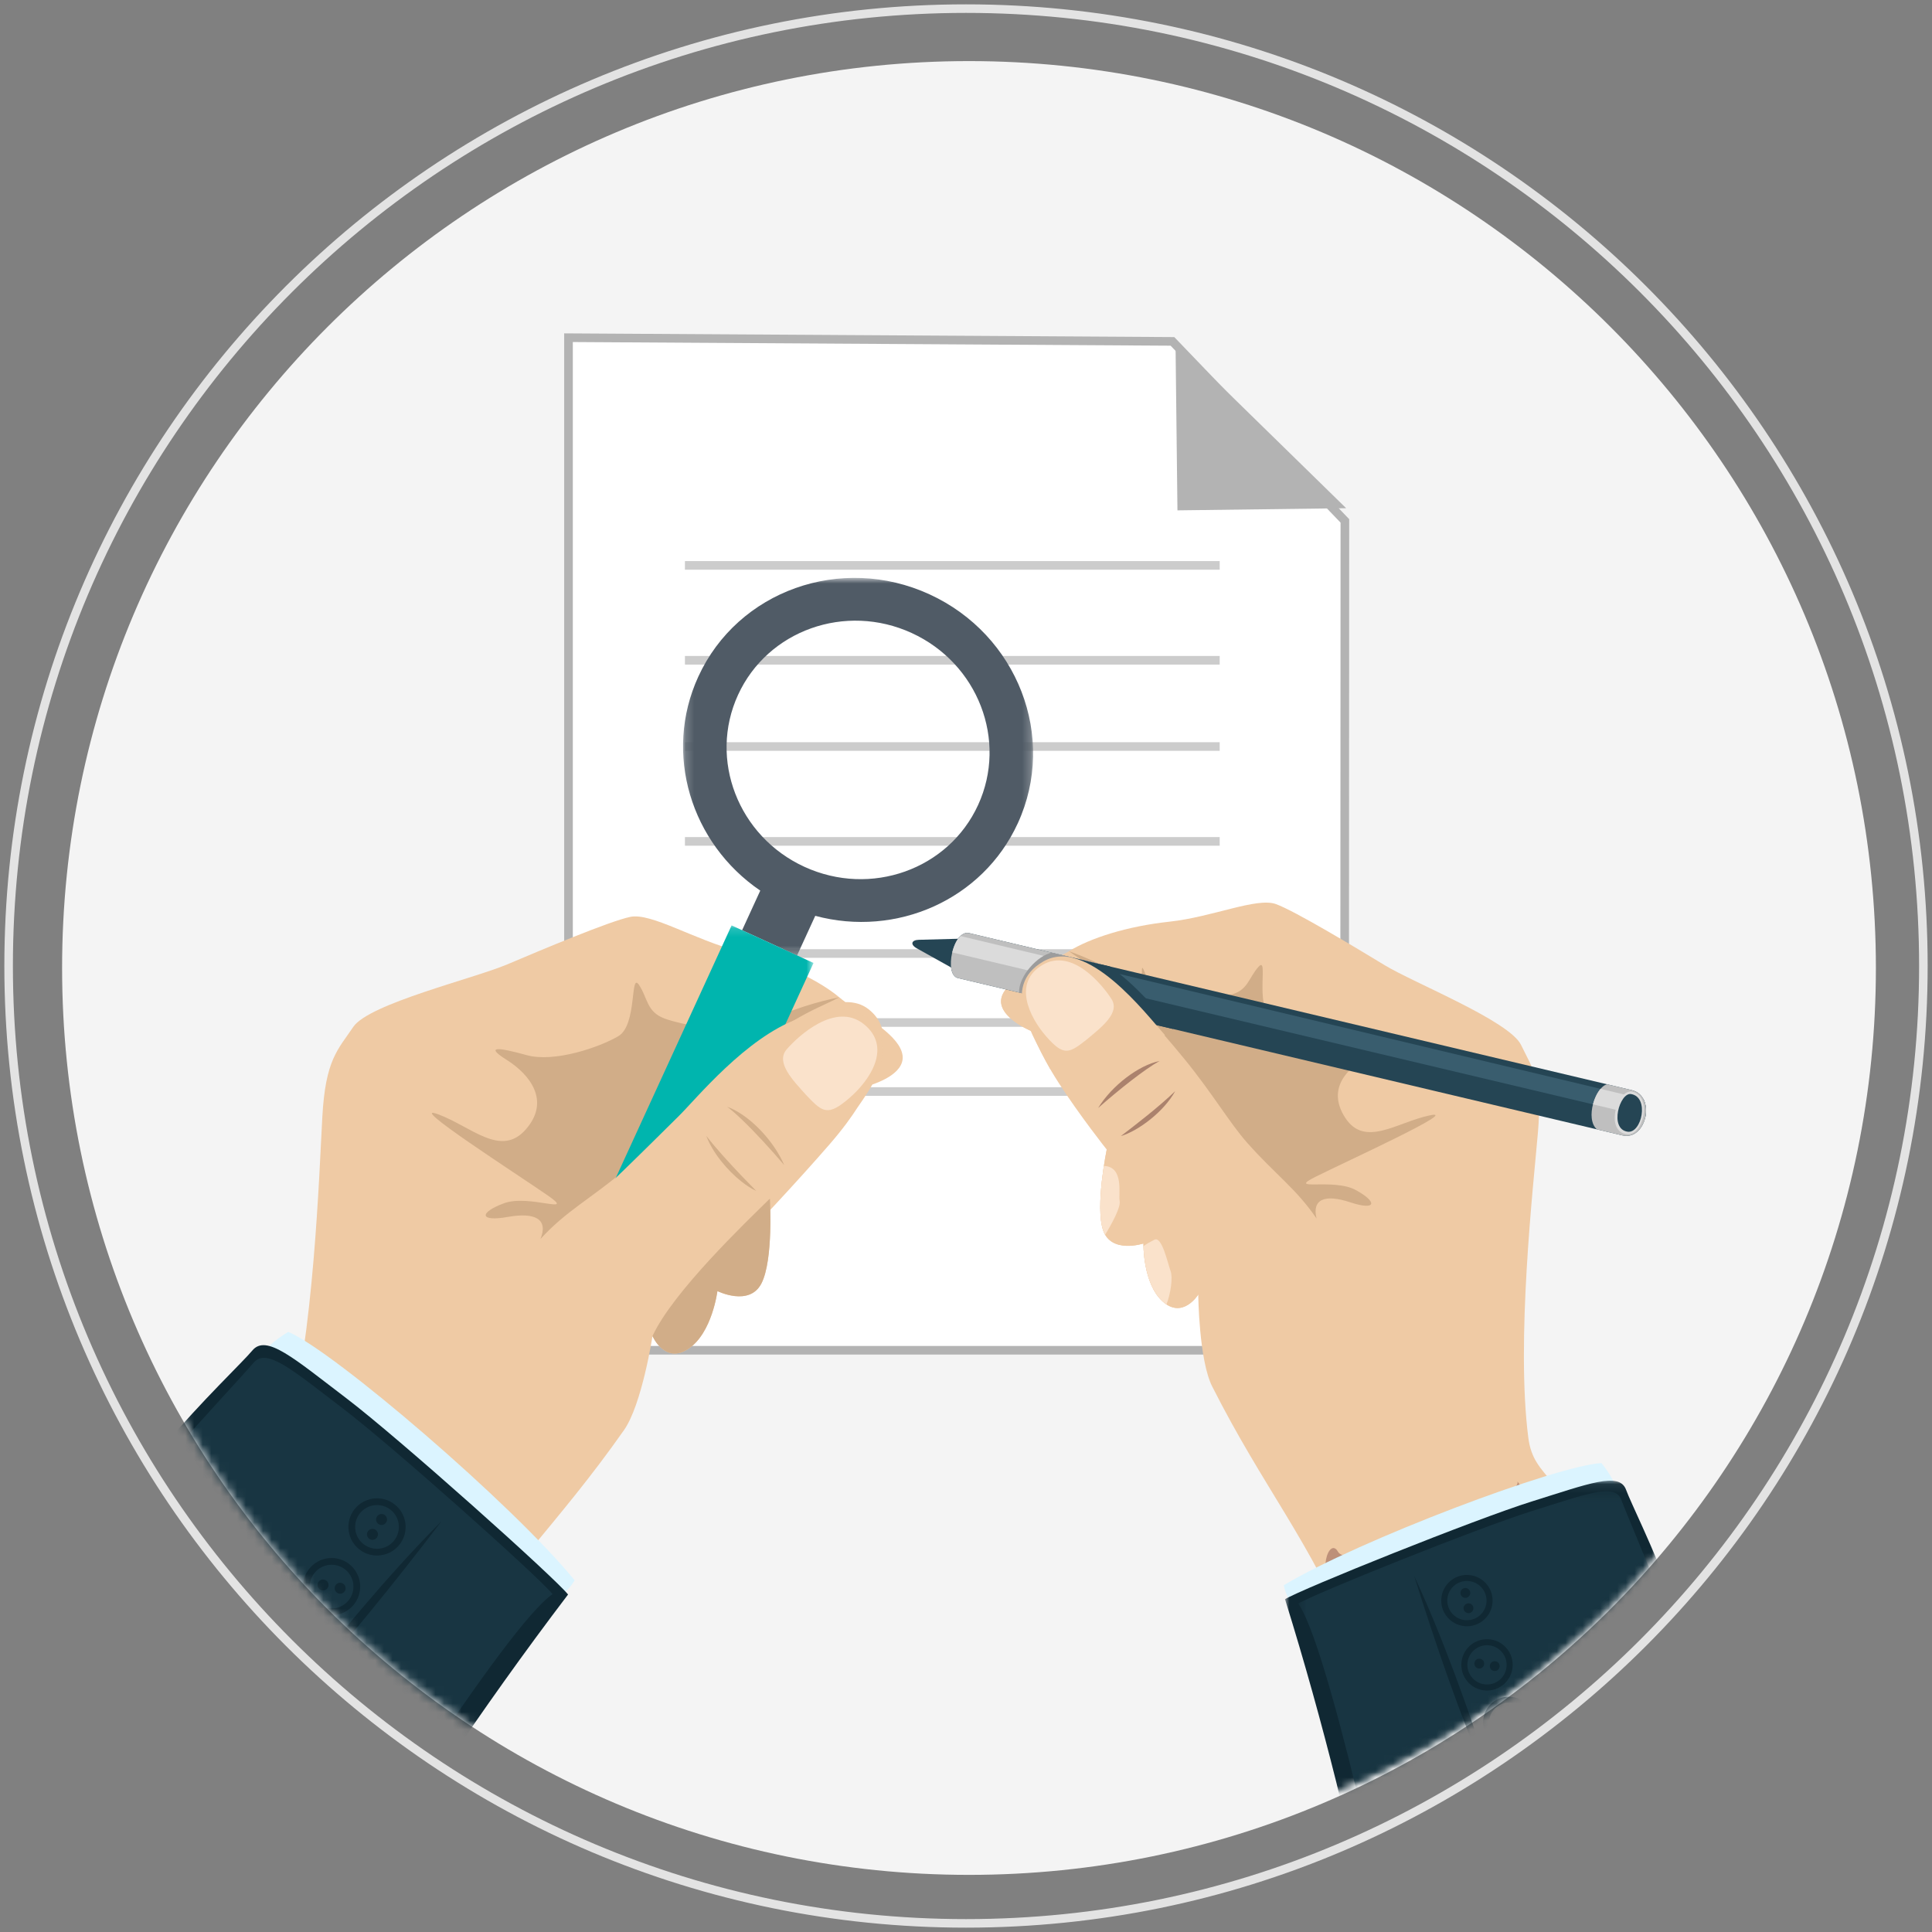<svg xmlns="http://www.w3.org/2000/svg" xmlns:xlink="http://www.w3.org/1999/xlink" width="224" height="224" viewBox="0 0 224 224">
  <rect x="0" y="0" width="224" height="224" fill="#808080" stroke="none"/>
  <defs>
    <path id="404-a" d="M210.495,105.23 C210.495,163.302 163.419,210.377 105.348,210.377 C47.278,210.377 0.2,163.302 0.2,105.23 C0.2,47.159 47.278,0.083 105.348,0.083 C163.419,0.083 210.495,47.159 210.495,105.23"/>
    <polygon id="404-c" points=".194 .856 40.78 .856 40.78 44.632 .194 44.632 .194 .856"/>
    <polygon id="404-e" points="12.66 39 0 39 0 .148 25.321 .148 25.321 39"/>
    <polygon id="404-g" points="36.296 .438 36.296 36 18.148 36 0 36 0 .438"/>
    <path id="404-i" d="M0.988,38.62 C18.631,32.176 34.069,21.151 45.862,6.984 L45.862,0.096 L0.988,0.096 L0.988,38.62 L0.988,38.62 Z"/>
    <path id="404-k" d="M0.518,37.047 C17.069,30.708 31.613,20.315 42.936,7.082 L42.936,0.329 L0.518,0.329 L0.518,37.047 L0.518,37.047 Z"/>
  </defs>
  <g fill="none" fill-rule="evenodd" transform="translate(1 1)">
    <path stroke="#E3E3E3" stroke-width=".991" d="M222,110.999 C222,172.303 172.304,222 110.999,222 C49.697,222 0,172.303 0,110.999 C0,49.695 49.697,0 110.999,0 C172.304,0 222,49.695 222,110.999 Z"/>
    <g transform="translate(6 6)">
      <mask id="404-b" fill="#fff">
        <use xlink:href="#404-a"/>
      </mask>
      <use fill="#F4F4F4" xlink:href="#404-a"/>
      <g mask="url(#404-b)">
        <g transform="translate(11 31)">
          <g transform="translate(11 .578)">
            <polygon fill="#FFF" points="126.883 117.975 36.913 117.975 36.913 .575 106.937 1.004 126.928 21.814"/>
            <polygon stroke="#B3B3B3" points="126.883 117.975 36.913 117.975 36.913 .575 106.937 1.004 126.928 21.814"/>
            <polygon fill="#B3B3B3" points="107.29 .999 127.077 20.344 107.516 20.594"/>
            <path stroke="#CCC" d="M50.413 26.975L112.413 26.975M50.413 37.975L112.413 37.975M50.413 47.975L112.413 47.975M50.413 58.975L112.413 58.975M50.413 71.975L112.413 71.975M50.413 79.975L112.413 79.975M50.413 87.975L112.413 87.975"/>
            <path fill="#EFCAA4" d="M32.654,140.907 C36.026,136.805 39.5,132.712 43.352,127.224 C45.435,124.254 46.65,116.332 46.65,116.332 C46.65,116.332 48.079,119.629 50.823,117.802 C53.57,115.973 54.179,111.113 54.179,111.113 C54.179,111.113 57.886,112.957 59.285,110.22 C60.686,107.484 60.263,100.389 60.263,100.389 C60.263,100.389 64.14,96.73 67.243,93.158 C68.847,91.315 69.887,89.84 70.521,88.844 C70.863,88.35 71.187,87.856 71.489,87.365 C72.26,87.154 75.936,86.025 75.645,83.787 C75.502,82.686 74.51,81.624 73.245,80.613 C72.999,79.802 72.502,79.063 71.691,78.425 C70.946,77.84 70.042,77.59 69.019,77.609 C68.762,77.42 68.523,77.234 68.303,77.05 C65.966,75.098 61.772,73.033 56.648,71.716 C51.523,70.398 46.515,67.224 44.083,67.725 C41.651,68.227 33.642,71.61 29.814,73.235 C25.986,74.861 13.778,77.79 11.96,80.481 C10.14,83.172 8.744,84.296 8.374,90.882 C8.003,97.465 7.4,116.427 4.209,127.889 C3.407,130.772 2.904,131.54 0.183,137.026 L32.654,140.907 Z"/>
            <path fill="#D1AD88" d="M33.664,105.069 C34.576,102.826 33.134,101.934 29.859,102.517 C26.586,103.101 26.502,102.021 29.428,100.932 C32.355,99.842 37.902,102.383 34.478,100.005 C31.057,97.63 17.92,89.188 21.779,90.608 C25.641,92.027 29.059,95.675 31.957,92.375 C34.856,89.076 32.444,86.006 29.751,84.311 C27.059,82.614 28.902,82.881 32.084,83.761 C35.268,84.639 40.476,82.86 42.689,81.56 C44.905,80.261 44.034,74.08 45.074,75.596 C46.115,77.113 45.935,78.766 48.126,79.539 C50.317,80.31 54.005,80.842 55.833,80.637 C57.661,80.433 57.609,80.295 58.765,78.278 C59.917,76.262 57.921,81.13 60.134,79.831 C62.35,78.531 66.23,77.443 68.304,77.051 C65.188,78.716 62.123,79.195 52.42,88.096 C48.506,91.687 45.82,95.055 43.381,97.118 C39.435,100.453 36.663,101.795 33.664,105.069"/>
            <g transform="translate(40 27.422)">
              <g transform="translate(10 .144)">
                <mask id="404-d" fill="#fff">
                  <use xlink:href="#404-c"/>
                </mask>
                <path fill="#505B66" d="M14.27,34.358 C6.584,30.831 3.136,21.905 6.571,14.418 C10.004,6.934 19.018,3.723 26.704,7.248 C34.392,10.774 37.839,19.701 34.404,27.186 C30.971,34.672 21.957,37.883 14.27,34.358 M39.01,29.299 C43.581,19.335 38.992,7.455 28.763,2.761 C18.531,-1.931 6.534,2.341 1.964,12.306 C-2.122,21.212 1.109,31.648 9.147,37.115 L7.041,41.708 L13.414,44.632 L15.522,40.039 C24.907,42.563 34.926,38.206 39.01,29.299" mask="url(#404-d)"/>
              </g>
              <g transform="translate(0 41.144)">
                <mask id="404-f" fill="#fff">
                  <use xlink:href="#404-e"/>
                </mask>
                <polygon fill="#00B5AE" points="9.496 39 0 34.644 15.823 .148 25.321 4.505" mask="url(#404-f)"/>
              </g>
            </g>
            <g transform="translate(37 77.422)">
              <g transform="translate(0 .562)">
                <mask id="404-h" fill="#fff">
                  <use xlink:href="#404-g"/>
                </mask>
                <path fill="#EFCAA4" d="M30.136,16.167 C31.74,14.324 32.78,12.849 33.414,11.854 C35.133,9.378 36.905,6.866 36.093,3.483 C35.834,2.727 35.347,2.035 34.584,1.434 C32.269,-0.385 28.951,0.678 26.536,1.557 C20.477,3.757 14.713,10.846 12.719,12.815 C10.164,15.34 2.192,23.292 0,24.933 L11.581,36 C11.581,36 15.392,31.874 17.573,29.685 C21.417,25.826 26.589,20.251 30.136,16.167" mask="url(#404-h)"/>
              </g>
              <path fill="#FAE2CB" d="M27.587,11.089 C25.848,9.174 23.904,7.164 25.221,5.65 C26.536,4.134 30.862,0.107 34.153,2.739 C37.443,5.372 34.916,9.217 32.456,11.327 C29.997,13.438 29.398,12.977 27.587,11.089"/>
              <path fill="#D1AD88" d="M19.996,13.192 L19.996,13.789 C19.36,13.182 18.781,12.674 18.309,12.321 C18.857,12.516 19.427,12.814 19.996,13.192 L19.996,13.192 Z M15.891,15.696 C16.617,17.645 18.322,19.701 19.996,21.015 L19.996,20.344 C18.644,18.927 17.024,17.165 15.891,15.696 L15.891,15.696 Z M19.996,13.789 L19.996,13.192 C21.977,14.509 23.94,16.794 24.923,19.083 C23.367,17.254 21.516,15.238 19.996,13.789 L19.996,13.789 Z M19.996,21.015 C20.576,21.471 21.154,21.838 21.682,22.081 C21.239,21.631 20.648,21.028 19.996,20.344 L19.996,21.015 Z"/>
            </g>
            <path fill="#D1AD88" d="M46.651,116.332 C46.651,116.332 48.08,119.629 50.824,117.801 C53.571,115.974 54.179,111.113 54.179,111.113 C54.179,111.113 57.886,112.957 59.285,110.22 C60.687,107.484 60.264,100.389 60.264,100.389 C57.48,103.125 48.986,111.232 46.651,116.332"/>
            <path stroke="#000" stroke-width=".185" d="M105.683,81.078 L105.907,78.515 C105.907,78.515 104.523,78.972 103.621,78.813 C104.162,79.39 104.821,80.111 105.683,81.078 Z"/>
            <path fill="#EFCAA4" d="M132.426,165.029 C131.635,155.765 130.326,157.901 127.902,152.112 C122.786,139.889 117.516,133.979 111.548,122.179 C109.997,119.111 109.928,111.512 109.928,111.512 C109.928,111.512 108.142,114.412 105.814,112.325 C103.484,110.239 103.572,105.594 103.572,105.594 C103.572,105.594 99.841,106.823 98.899,104.064 C97.957,101.306 99.315,94.704 99.315,94.704 C99.315,94.704 96.172,90.745 93.745,86.971 C91.315,83.197 90.674,81.011 90.674,81.011 C90.674,81.011 86.485,79.338 87.131,77.037 C87.773,74.737 92.475,73.223 94.933,71.709 C97.392,70.195 101.608,68.823 106.596,68.282 C111.584,67.74 116.714,65.441 118.928,66.241 C121.144,67.043 128.201,71.302 131.574,73.347 C134.946,75.39 146.005,79.795 147.349,82.567 C148.691,85.34 149.848,86.583 149.303,92.815 C148.761,99.045 146.755,116.922 148.196,128.112 C148.833,133.056 152.397,132.169 156.466,143.224 L132.426,165.029 Z"/>
            <path fill="#EFCAA4" d="M109.929,111.512 C109.929,111.512 108.143,114.412 105.814,112.325 C103.484,110.239 103.573,105.595 103.573,105.595 C103.573,105.595 99.842,106.823 98.899,104.064 C97.957,101.306 99.316,94.704 99.316,94.704 C101.556,97.648 108.43,106.409 109.929,111.512"/>
            <path fill="#D1AD88" d="M123.646,102.702 C123.094,100.473 124.569,99.833 127.562,100.824 C130.558,101.814 130.782,100.813 128.182,99.394 C125.582,97.974 120.034,99.606 123.568,97.84 C127.103,96.074 140.576,89.932 136.76,90.74 C132.946,91.55 129.241,94.51 126.969,91.02 C124.696,87.531 127.375,84.976 130.133,83.751 C132.891,82.525 131.124,82.524 128.018,82.917 C124.911,83.311 120.264,80.935 118.362,79.415 C116.461,77.895 118.116,72.212 116.934,73.495 C115.751,74.777 115.695,76.353 113.535,76.78 C111.374,77.207 107.84,77.207 106.151,76.766 C104.463,76.328 104.531,76.205 103.721,74.156 C102.911,72.107 104.126,76.947 102.223,75.427 C100.322,73.907 96.828,72.36 94.934,71.709 C97.632,73.696 100.445,74.56 108.344,84.23 C111.53,88.13 113.594,91.657 115.604,93.921 C118.854,97.588 121.275,99.223 123.646,102.702"/>
            <path fill="#EFCAA4" d="M90.596,80.978 C90.036,80.74 86.538,79.155 87.131,77.037 C87.421,76.001 88.536,75.123 89.898,74.333 C88.703,76.736 89.788,79.363 90.596,80.978"/>
            <path fill="#AB826D" d="M98.319,89.887 C99.907,87.294 103.015,84.927 105.443,84.436 C103.777,85.343 100.743,87.75 98.319,89.887 M107.253,87.932 C105.982,90.265 103.013,92.535 100.953,93.14 C102.42,92.025 105.382,89.75 107.253,87.932"/>
            <path fill="#FAE2CB" d="M99.132 104.58C99.042 104.426 98.963 104.253 98.899 104.064 98.279 102.247 98.656 98.768 98.986 96.6 101.357 96.692 100.65 99.89 100.814 100.66 100.965 101.379 99.902 103.317 99.132 104.58M106.243 112.659C106.102 112.564 105.958 112.456 105.814 112.325 103.848 110.564 103.603 106.981 103.575 105.906 103.942 105.623 104.367 105.409 104.839 105.159 105.719 104.698 106.385 107.882 106.723 108.799 106.995 109.541 106.743 111.373 106.243 112.659"/>
            <path fill="#EFCAA4" d="M136.746,162.39 C135.498,154.088 134.004,156.578 132.174,152.652 C127.63,142.902 120.037,132.705 117.385,121.391 C114.733,110.077 112.879,104.914 107.569,99.42 C102.26,93.925 103.365,93.787 105.345,92.411 C107.324,91.035 109.976,89.78 113.363,94.823 C116.752,99.865 122.257,105.081 124.823,103.533 C127.386,101.984 127.214,101.399 130.655,102.295 C134.099,103.191 129.245,98.578 131.621,96.925 C133.995,95.274 143.326,88.083 138.782,88.306 C134.238,88.529 132.622,90.593 131.16,88.321 C129.698,86.05 135.962,80.872 132.004,80.922 C128.046,80.973 127.254,81.524 123.384,79.165 C119.512,76.806 119.048,70.904 116.983,71.988 C114.917,73.071 113.953,73.036 111.028,73.896 C108.103,74.756 107.483,73.19 105.968,72.363 C104.454,71.536 102.733,73.792 101.235,72.483 C99.74,71.174 107.002,70.471 110.03,69.421 C113.06,68.373 117.345,67.273 125.759,72.11 C134.173,76.948 147.645,83.318 146.251,87.223 C144.856,91.13 144.234,100.372 144.835,107.823 C145.435,115.273 144.581,123.958 145.663,128.724 C146.166,130.935 150.017,132.994 154.285,146.481 L136.746,162.39 Z"/>
            <path fill="#254554" d="M83.369,69.609 L160.191,87.815 C163.041,88.49 161.901,93.726 159.093,93.059 L82.063,74.821 C80.393,74.427 81.505,69.166 83.369,69.609"/>
            <path fill="#395D6E" d="M82.353,69.946 L161.536,88.851 C161.852,89.444 161.914,90.197 161.77,90.904 L81.404,71.846 C81.587,71.083 81.92,70.363 82.353,69.946"/>
            <path fill="#254554" d="M83.004,70.24 L77.526,70.385 C76.692,70.406 76.484,70.921 77.296,71.374 L82.001,73.998 L83.004,70.24 Z"/>
            <path fill="#BFBFBF" d="M83.369,69.609 L98.664,73.233 L96.798,78.31 L82.063,74.821 C80.393,74.427 81.505,69.166 83.369,69.609"/>
            <path fill="#DBDBDB" d="M98.459,73.792 L97.749,75.723 L81.405,71.847 L81.412,71.81 L81.431,71.739 L81.441,71.704 C81.448,71.673 81.458,71.641 81.466,71.611 L81.471,71.599 L81.48,71.563 L81.5,71.494 L81.502,71.493 L81.513,71.458 L81.536,71.388 L81.545,71.354 C81.557,71.321 81.569,71.288 81.581,71.255 L81.582,71.253 L81.593,71.218 L81.618,71.152 L81.619,71.151 L81.631,71.118 L81.635,71.107 L81.658,71.053 L81.671,71.019 L81.685,70.988 L81.71,70.928 L81.714,70.923 L81.728,70.891 L81.73,70.884 L81.757,70.826 L81.787,70.766 L81.812,70.713 L81.816,70.706 L81.832,70.676 L81.834,70.667 L81.861,70.619 L81.891,70.566 L81.916,70.521 L81.947,70.469 L81.976,70.423 L82.005,70.374 L82.03,70.339 C82.043,70.32 82.056,70.301 82.069,70.283 L82.094,70.248 C82.106,70.231 82.118,70.215 82.131,70.2 L82.157,70.167 C82.169,70.15 82.181,70.133 82.196,70.116 L82.221,70.086 C82.236,70.071 82.249,70.055 82.263,70.039 L82.287,70.014 C82.301,69.998 82.317,69.982 82.333,69.966 L82.354,69.946 L98.459,73.792 Z"/>
            <path fill="#BFBFBF" d="M157.332,87.137 L160.191,87.814 C163.041,88.49 161.901,93.726 159.093,93.059 L156.148,92.363 C154.747,91.131 155.975,87.456 157.332,87.137"/>
            <path fill="#DBDBDB" d="M160.614,89.943 L160.612,89.976 C160.611,90.053 160.607,90.131 160.6,90.208 L160.6,90.212 C160.591,90.291 160.583,90.368 160.57,90.446 L160.565,90.479 C160.56,90.511 160.554,90.544 160.548,90.576 L160.546,90.584 L160.54,90.612 L155.691,89.464 C155.872,88.765 156.19,88.106 156.569,87.665 L160.308,88.559 C160.524,88.966 160.621,89.449 160.614,89.943"/>
            <path fill="#DBDBDB" d="M160.361,88.013 C162.593,88.71 161.496,93.133 159.643,92.93 C156.972,92.638 158.535,87.445 160.361,88.013"/>
            <path fill="#254554" d="M160.101,88.268 C162.276,88.609 161.338,92.866 159.711,92.635 C157.531,92.326 158.801,88.064 160.101,88.268"/>
            <path fill="#9C9C9C" d="M104.469,80.108 C102.88,78.257 100.116,74.935 97.102,72.844 L92.93,71.875 C91.351,72.198 89.126,74.507 89.147,76.5 L104.469,80.108 Z"/>
            <path fill="#254554" d="M107.02,80.73 C105.429,78.88 102.666,75.557 99.652,73.466 L95.481,72.497 C95.264,72.582 95.944,72.167 94.838,72.804 C93.732,73.441 92.139,75.517 92.156,77.231 L107.02,80.73 Z"/>
            <path fill="#EFCAA4" d="M106.081,81.45 C103.848,78.965 97.04,69.971 91.958,72.899 C86.879,75.826 90.829,81.577 92.766,85.379 C96.501,84.144 100.793,82.049 106.081,81.45"/>
            <path fill="#FAE2CB" d="M96.902,82.024 C98.795,80.461 100.89,78.837 99.859,77.238 C98.83,75.639 95.317,71.272 91.872,73.295 C88.428,75.32 90.277,79.271 92.299,81.586 C94.322,83.9 94.946,83.549 96.902,82.024"/>
            <path fill="#BD9079" d="M146.94,133.193 C147.286,134.338 141.738,136.841 137.271,138.444 C132.802,140.048 127.029,142.954 126.115,141.313 C125.2,139.672 123.456,143.259 125.886,147.61 C128.314,151.963 157.946,147.705 146.94,133.193"/>
          </g>
          <g transform="translate(0 115.578)">
            <path fill="#DBF4FF" d="M169.39,19.921 C169.862,18.665 167.675,16.055 167.675,16.055 C162.566,16.307 139.631,24.969 130.851,30.209 C130.851,30.209 131.198,33.509 135.687,35.407 C140.178,37.304 168.555,29.014 169.39,19.921"/>
            <g transform="translate(130 18)">
              <mask id="404-j" fill="#fff">
                <use xlink:href="#404-i"/>
              </mask>
              <path fill="#102833" d="M45.862,13.746 C43.684,7.824 41.072,2.655 40.53,1.151 C39.761,-0.979 36.187,0.448 29.615,2.5 C23.042,4.555 2.854,12.674 0.988,13.839 C3.274,21.177 5.231,28.274 6.918,35.001 L9.73,46.522 L45.862,13.746 Z" mask="url(#404-j)"/>
            </g>
            <g transform="translate(132 19)">
              <mask id="404-l" fill="#fff">
                <use xlink:href="#404-k"/>
              </mask>
              <path fill="#183542" d="M42.936,13.587 C40.966,8.433 38.462,2.653 37.986,1.33 C37.256,-0.69 33.871,0.662 27.642,2.608 C21.415,4.553 2.329,12.219 0.518,13.35 C2.206,15.71 4.741,24.578 7.328,35.185 L9.414,43.996 L42.936,13.587 Z" mask="url(#404-l)"/>
            </g>
            <path fill="#102833" d="M145.966 29.154C149.329 36.342 152.364 45.017 154.406 51.21L154.057 51.526C151.389 45.696 148.417 36.925 145.966 29.154M156.611 37.45C156.174 36.968 155.575 36.623 154.883 36.511 153.26 36.249 151.731 37.351 151.468 38.973 151.317 39.903 151.616 40.802 152.201 41.449L152.72 40.978C152.272 40.484 152.043 39.797 152.159 39.085 152.361 37.844 153.529 37.002 154.77 37.201 155.301 37.289 155.758 37.552 156.091 37.92L156.611 37.45zM157.344 39.926C157.496 38.996 157.198 38.097 156.611 37.45L156.091 37.92C156.541 38.416 156.769 39.103 156.654 39.814 156.451 41.055 155.283 41.896 154.042 41.696 153.512 41.611 153.056 41.348 152.72 40.978L152.201 41.449C152.639 41.932 153.235 42.276 153.93 42.389 155.553 42.651 157.082 41.548 157.344 39.926L157.344 39.926z"/>
            <path fill="#102833" d="M155.865 39.685C155.916 39.375 155.704 39.083 155.392 39.03 155.082 38.98 154.788 39.192 154.738 39.503 154.688 39.814 154.899 40.108 155.211 40.158 155.521 40.209 155.813 39.996 155.865 39.685M154.074 39.396C154.124 39.085 153.914 38.791 153.603 38.741 153.292 38.691 152.999 38.902 152.948 39.212 152.898 39.524 153.109 39.817 153.419 39.868 153.731 39.918 154.024 39.707 154.074 39.396M159.906 46.22C159.921 45.813 159.851 45.394 159.686 44.991 159.064 43.469 157.326 42.74 155.805 43.361 154.283 43.982 153.552 45.72 154.176 47.242 154.621 48.334 155.643 49.019 156.745 49.089L157.633 48.283C156.509 48.649 155.278 48.089 154.823 46.978 154.348 45.813 154.905 44.485 156.07 44.01 157.235 43.534 158.561 44.092 159.037 45.258 159.279 45.848 159.254 46.484 159.017 47.028L159.906 46.22zM154.283 29.997C153.598 29.247 152.548 28.864 151.481 29.082 149.871 29.411 148.832 30.983 149.161 32.594 149.272 33.137 149.524 33.615 149.872 33.998L150.39 33.528C150.126 33.236 149.932 32.869 149.846 32.454 149.595 31.223 150.388 30.02 151.621 29.767 152.437 29.601 153.24 29.894 153.762 30.47L154.283 29.997zM152.673 34.915C154.283 34.585 155.322 33.014 154.993 31.402 154.882 30.858 154.629 30.381 154.283 29.997L153.762 30.47C154.029 30.762 154.223 31.128 154.306 31.542 154.558 32.774 153.765 33.977 152.533 34.228 151.717 34.396 150.914 34.104 150.39 33.528L149.872 33.998C150.555 34.749 151.606 35.131 152.673 34.915L152.673 34.915z"/>
            <path fill="#102833" d="M152.374 33.445C152.683 33.383 152.882 33.081 152.818 32.771 152.756 32.463 152.454 32.264 152.145 32.328 151.837 32.389 151.638 32.692 151.7 32.999 151.763 33.309 152.066 33.508 152.374 33.445M152.01 31.669C152.319 31.606 152.518 31.304 152.454 30.995 152.393 30.687 152.09 30.489 151.781 30.551 151.472 30.614 151.274 30.916 151.337 31.225 151.4 31.531 151.701 31.733 152.01 31.669"/>
            <path fill="#DBF4FF" d="M12.161,4.239 C12.144,2.744 15.423,0.841 15.423,0.841 C20.679,3.044 41.414,20.817 48.621,29.638 C48.621,29.638 47.007,32.964 41.584,33.246 C36.161,33.528 9.584,14.08 12.161,4.239"/>
            <path fill="#102833" d="M0.897,14.168 C5.425,8.792 10.121,4.369 11.258,3 C12.873,1.06 16.075,3.912 22.18,8.555 C28.285,13.2 46.348,29.364 47.861,31.293 C42.682,38.109 37.939,44.8 33.619,51.207 L26.303,62.206 L0.897,14.168 Z"/>
            <path fill="#183542" d="M1.546,15.399 C5.567,10.751 10.383,5.645 11.383,4.439 C12.912,2.602 15.947,5.302 21.732,9.704 C27.515,14.106 44.596,29.375 46.065,31.248 C43.401,33.078 37.38,41.405 30.646,51.533 L25.119,59.968 L1.546,15.399 Z"/>
            <path fill="#102833" d="M33.192 22.797C26.943 29.048 20.471 36.982 15.984 42.693L16.227 43.157C21.236 38.065 27.675 30.006 33.192 22.797M19.26 28.137C19.75 27.878 20.329 27.775 20.916 27.886 22.292 28.146 23.196 29.471 22.936 30.848 22.789 31.637 22.289 32.271 21.631 32.619L21.995 33.308C22.856 32.853 23.508 32.025 23.704 30.993 24.043 29.194 22.861 27.461 21.06 27.119 20.292 26.974 19.535 27.107 18.894 27.446L19.26 28.137zM19.828 33.635C20.598 33.781 21.355 33.648 21.995 33.308L21.631 32.619C21.141 32.88 20.562 32.981 19.973 32.869 18.597 32.608 17.695 31.283 17.953 29.906 18.103 29.119 18.601 28.484 19.26 28.137L18.894 27.446C18.035 27.903 17.381 28.731 17.188 29.763 16.847 31.562 18.031 33.296 19.828 33.635L19.828 33.635z"/>
            <path fill="#102833" d="M18.829 30.073C18.893 29.728 19.225 29.5 19.571 29.566 19.915 29.631 20.143 29.963 20.076 30.307 20.012 30.653 19.677 30.88 19.334 30.815 18.99 30.75 18.763 30.417 18.829 30.073M20.813 30.447C20.878 30.103 21.211 29.876 21.556 29.941 21.899 30.006 22.126 30.339 22.063 30.684 21.997 31.028 21.665 31.255 21.32 31.19 20.975 31.124 20.747 30.792 20.813 30.447M24.527 21.215C25.292 20.811 26.245 20.81 27.036 21.293 28.231 22.025 28.606 23.587 27.875 24.779 27.629 25.183 27.287 25.492 26.899 25.699L27.263 26.388C27.772 26.118 28.217 25.714 28.541 25.187 29.497 23.626 29.005 21.585 27.443 20.629 26.407 19.994 25.164 19.996 24.162 20.525L24.527 21.215zM27.263 26.388L26.899 25.699C26.131 26.101 25.18 26.104 24.389 25.619 23.194 24.889 22.818 23.328 23.551 22.134 23.795 21.73 24.137 21.421 24.527 21.215L24.162 20.525C23.653 20.795 23.207 21.199 22.884 21.725 21.928 23.288 22.42 25.328 23.981 26.285 25.017 26.917 26.261 26.916 27.263 26.388L27.263 26.388z"/>
            <path fill="#102833" d="M24.851 24.859C24.551 24.677 24.458 24.285 24.643 23.985 24.824 23.686 25.218 23.592 25.517 23.776 25.815 23.958 25.909 24.35 25.727 24.649 25.543 24.949 25.151 25.044 24.851 24.859M25.905 23.137C25.607 22.955 25.512 22.563 25.697 22.263 25.879 21.965 26.272 21.87 26.572 22.054 26.871 22.237 26.963 22.627 26.78 22.928 26.598 23.226 26.207 23.322 25.905 23.137"/>
          </g>
        </g>
      </g>
    </g>
  </g>
</svg>
